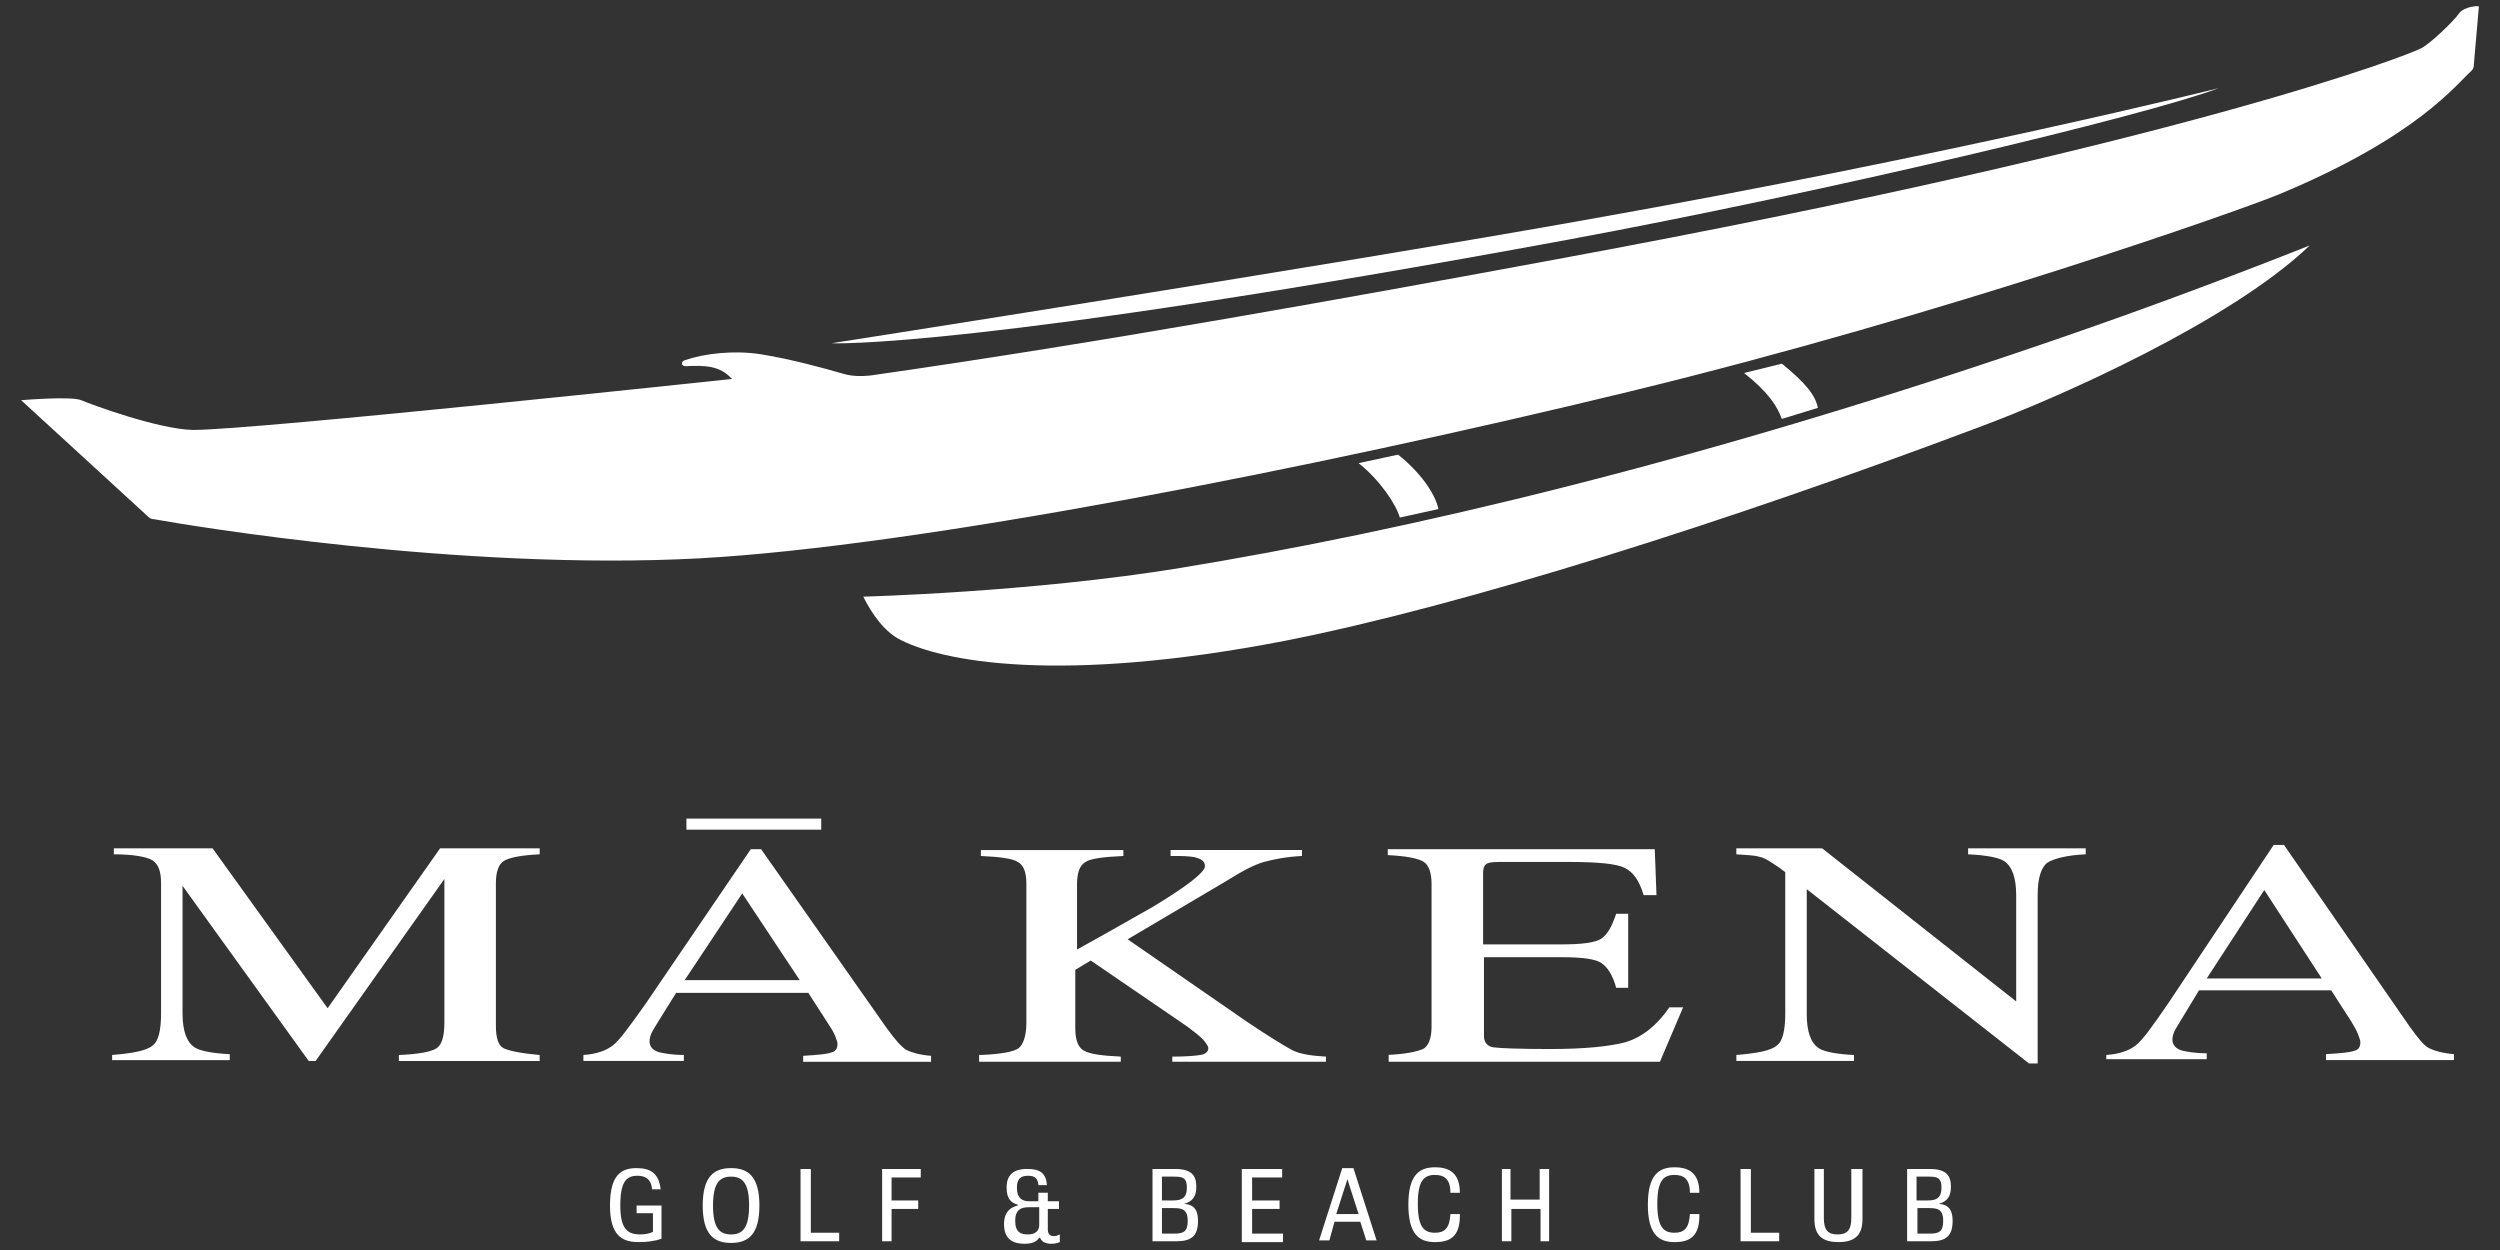 <svg xmlns="http://www.w3.org/2000/svg" fill="none" viewBox="0 0 116 58">
  <rect x="0" y="0" width="116" height="58" fill="#333333" stroke="none"/>
  <path fill="#fff" d="M38.582 15.927s23.501-3.67 34.973-5.721c16.929-2.999 29.396-6.116 29.396-6.116-3.465 1.302-18.243 4.814-30.153 7.023-27.763 5.129-34.216 4.814-34.216 4.814Zm42.342 1.38c1.155.907 1.554 1.578 1.753 2.131l1.673-.513c-.119-.592-.558-1.144-1.673-2.052l-1.753.434Zm-17.885 4.183c.996.789 1.753 1.933 1.912 2.525l1.792-.395c-.159-.75-.876-1.736-1.872-2.525l-1.832.395Z"/>
  <path fill="#fff" d="M114.104.617c-.239.355-1.354 1.42-1.752 1.618-.478.276-10.994 4.419-40.072 9.785-9.162 1.697-21.111 3.867-31.906 5.405-.398.04-.837.04-1.235-.079-.956-.276-2.39-.671-3.824-.907-1.275-.197-2.629-.039-3.545.276-.199.079-.159.276.04.276.876-.04 1.593-.04 2.151.592 0 0-22.107 2.367-25.015 2.367-1.593-.04-4.621-1.144-5.178-1.381-.478-.197-2.788 0-2.788 0l5.895 5.405c.08.079.159.118.279.118 1.514.276 14.22 2.407 25.294 1.815 10.117-.552 28.361-4.143 43.138-7.733 14.618-3.551 28.441-8.444 30.153-9.154 6.453-2.683 8.246-5.129 8.923-5.721.079-.079.119-.158.119-.237l.239-2.762c-.04-.039-.677 0-.916.316ZM54.834 26.343c-6.971 1.144-14.778 1.341-14.778 1.341.159.316.717 1.42 1.593 1.933 1.992 1.105 7.568 2.131 17.964.118 8.245-1.618 20.553-5.524 32.184-9.903 3.744-1.381 11.71-4.932 15.375-8.444 0 0-5.218 2.091-10.794 4.024-17.447 6.076-31.428 9.272-41.545 10.929ZM5.203 48.951c.956-.079 1.593-.197 1.872-.434.279-.197.398-.71.398-1.499V40.981c0-.552-.119-.868-.398-1.065-.279-.158-.876-.276-1.792-.276v-.276H9.864l5.338 7.418 5.218-7.418h4.62v.276c-.876.039-1.434.158-1.673.316-.239.158-.358.513-.358 1.026v6.629c0 .552.119.907.358 1.026.239.118.797.237 1.673.316v.276h-6.532v-.276c.956-.04 1.514-.158 1.753-.316.239-.158.358-.552.358-1.184v-6.668l-5.975 8.444h-.319l-5.855-8.128v5.918c0 .829.199 1.341.558 1.578.239.158.797.276 1.633.316v.276H5.203v-.237Zm21.867.276v-.276c.598-.039 1.036-.197 1.354-.434.319-.237.797-.907 1.554-1.973l4.859-7.142h.478l5.816 8.286c.398.552.677.868.916 1.026.239.118.637.237 1.155.276v.276h-5.935v-.276c.677-.04 1.115-.079 1.314-.158.199-.039.279-.197.279-.395 0-.079-.04-.197-.119-.395-.08-.197-.199-.355-.319-.552l-.916-1.42h-6.134c-.598.947-.956 1.539-1.075 1.736-.119.197-.159.395-.159.513 0 .237.159.434.478.513.199.04.558.118 1.115.118v.276h-4.66Zm10.038-3.748-2.669-4.024-2.669 4.024h5.338Zm8.405 3.472c.956-.039 1.553-.158 1.753-.316.199-.158.358-.552.358-1.184v-6.431c0-.552-.119-.868-.398-1.026-.239-.158-.836-.237-1.713-.276v-.276h6.612v.276c-.916.04-1.514.118-1.753.276-.279.158-.398.513-.398 1.026v3.038c1.434-.789 2.589-1.46 3.505-1.973 1.633-.986 2.43-1.618 2.43-1.894 0-.197-.119-.316-.398-.395-.279-.079-.677-.079-1.195-.079v-.276h6.094v.276c-.757.04-1.314.158-1.753.276-.438.118-1.036.434-1.792.907l-4.541 2.683 5.537 3.827c.996.671 1.713 1.105 2.071 1.302.358.197.916.276 1.593.316v.237h-7.13v-.237c.637 0 1.075-.039 1.314-.079.239-.039.358-.158.358-.316 0-.079-.08-.197-.239-.395-.159-.158-.398-.355-.717-.592l-4.501-3.078-.717.434v2.683c0 .552.119.907.398 1.065.279.158.837.237 1.713.276v.237h-6.572v-.316h.08Zm18.84 0c.876-.039 1.394-.158 1.673-.276.239-.118.398-.473.398-1.026V41.02c0-.513-.119-.868-.358-1.026-.239-.158-.797-.276-1.673-.316v-.276h12.388l.08 2.131h-.597c-.199-.671-.478-1.065-.876-1.263-.398-.197-1.275-.276-2.629-.276h-3.187c-.358 0-.558.039-.637.118-.08.079-.119.197-.119.395v3.314h3.585c.996 0 1.633-.079 1.912-.276.279-.197.478-.552.677-1.144h.558v3.433h-.558c-.159-.592-.398-.947-.677-1.144-.279-.197-.916-.276-1.872-.276h-3.585v3.669c0 .276.159.473.438.513.279.04 1.155.079 2.629.079 1.593 0 2.748-.118 3.505-.316.757-.237 1.434-.75 2.031-1.618h.637l-1.075 2.525h-12.587v-.316h-.08Zm16.213 0c.956-.079 1.593-.197 1.872-.434.279-.197.398-.71.398-1.499v-6.55l-.319-.237c-.358-.237-.637-.434-.876-.473-.239-.079-.598-.079-1.075-.118v-.276h3.983l9.002 7.102v-4.932c0-.829-.199-1.341-.558-1.578-.239-.158-.797-.276-1.673-.316v-.276h5.457v.276c-.876.039-1.474.197-1.792.395-.279.237-.438.71-.438 1.499v7.812h-.398l-10.316-8.088v5.8c0 .829.199 1.341.558 1.578.239.158.797.276 1.633.316v.276h-5.457v-.276Zm17.166.276v-.276c.598-.039 1.036-.197 1.354-.434.319-.237.797-.907 1.553-2.012l4.86-7.299h.478l5.815 8.404c.399.552.677.907.916 1.026.239.118.638.237 1.155.276v.276h-5.935v-.276c.678-.04 1.116-.079 1.315-.158.199-.039.279-.197.279-.395 0-.079-.04-.197-.12-.395-.079-.197-.199-.395-.318-.592l-.917-1.42h-6.134c-.597.986-.956 1.578-1.075 1.776-.12.197-.159.395-.159.513 0 .237.159.434.477.513.2.04.558.118 1.116.118v.276h-4.661v.079Zm9.998-3.827-2.668-4.103-2.669 4.103h5.337Zm-69.625-7.417h-6.254v.513h6.254v-.513Zm-7.849 17.203c-.04-.513-.358-.631-.677-.631-.518 0-.797.276-.797 1.381 0 1.065.319 1.341.916 1.341.239 0 .438-.04.598-.118v-.868h-.757v-.355h1.155v1.539c-.319.118-.677.158-1.075.158-.797 0-1.315-.355-1.315-1.697 0-1.42.518-1.736 1.235-1.736.637 0 1.036.237 1.115.986h-.398Zm3.665-.986c.797 0 1.315.395 1.315 1.736 0 1.302-.478 1.736-1.315 1.736-.797 0-1.315-.395-1.315-1.736s.518-1.736 1.315-1.736Zm0 3.078c.518 0 .837-.276.837-1.341s-.319-1.341-.837-1.341-.837.276-.837 1.341.319 1.341.837 1.341Zm3.264-3.038h.438v2.959h1.314v.395h-1.792v-3.354h.04Zm3.706 0h1.832v.395h-1.354v1.065h1.235v.395h-1.235v1.499h-.438v-3.354h-.04Zm7.289.71c-.04-.276-.159-.395-.478-.395s-.518.118-.518.552c0 .513.279.631.558.631h.438v-.395h.438v.395h.518v.355h-.518v.947c0 .237.119.316.279.316.119 0 .199-.04.279-.079v.355c-.08.039-.239.079-.398.079-.239 0-.438-.079-.518-.276h-.04c-.119.158-.279.276-.677.276-.478 0-.956-.158-.956-.907 0-.592.319-.789.637-.868v-.04c-.279-.079-.518-.237-.518-.789 0-.592.319-.868.956-.868.597 0 .876.197.916.75h-.398v-.039Zm-.478 2.328c.319 0 .518-.158.518-.434v-.829h-.478c-.319 0-.637.079-.637.631s.279.631.598.631Zm7.249-1.42c.478.039.637.316.637.789 0 .71-.319.947-.996.947h-1.115v-3.354h1.036c.797 0 .996.316.996.829 0 .434-.159.671-.558.789Zm-.518-.158c.358 0 .637-.079.637-.592 0-.395-.119-.513-.558-.513h-.597v1.105h.518Zm.04 1.539c.438 0 .637-.079.637-.592 0-.552-.279-.592-.677-.592h-.518v1.184h.558Zm3.147-2.999h1.872v.395h-1.394v1.065h1.275v.395h-1.275v1.144h1.434v.395h-1.912v-3.393Zm4.661-.039h.518l1.075 3.354h-.478l-.279-.868h-1.195l-.239.868h-.478l1.075-3.354Zm.757 2.131-.518-1.618-.518 1.618h1.036Zm4.7.079c0 .986-.478 1.223-1.155 1.223-.757 0-1.235-.395-1.235-1.736s.478-1.736 1.235-1.736c.677 0 1.155.276 1.155 1.184h-.438c0-.671-.319-.829-.717-.829-.518 0-.797.276-.797 1.341 0 1.065.279 1.341.797 1.341.438 0 .677-.197.717-.868h.438v.079Zm1.911-2.171h.438v1.42h1.354v-1.42h.438v3.354h-.398v-1.499h-1.354v1.499h-.438v-3.354h-.04Zm9.202 2.171c0 .986-.478 1.223-1.155 1.223-.757 0-1.235-.395-1.235-1.736s.478-1.736 1.235-1.736c.677 0 1.155.276 1.155 1.184h-.438c0-.671-.319-.829-.717-.829-.518 0-.797.276-.797 1.341 0 1.065.279 1.341.797 1.341.438 0 .677-.197.717-.868h.438v.079Zm1.951-2.171h.438v2.959h1.314v.395h-1.792v-3.354h.04Zm5.617 0v2.328c0 .75-.358 1.065-1.115 1.065-.757 0-1.115-.316-1.115-1.065v-2.328h.438v2.288c0 .552.199.75.637.75.438 0 .637-.197.637-.75v-2.288h.518Zm3.546 1.618c.478.039.637.316.637.789 0 .71-.319.947-.996.947h-1.115v-3.354h1.036c.797 0 .996.316.996.829 0 .434-.159.671-.558.789Zm-.518-.158c.358 0 .637-.079.637-.592 0-.395-.119-.513-.558-.513h-.598v1.105h.518Zm.08 1.539c.438 0 .637-.079.637-.592 0-.552-.279-.592-.677-.592h-.518v1.184h.558Z"/>
</svg>
